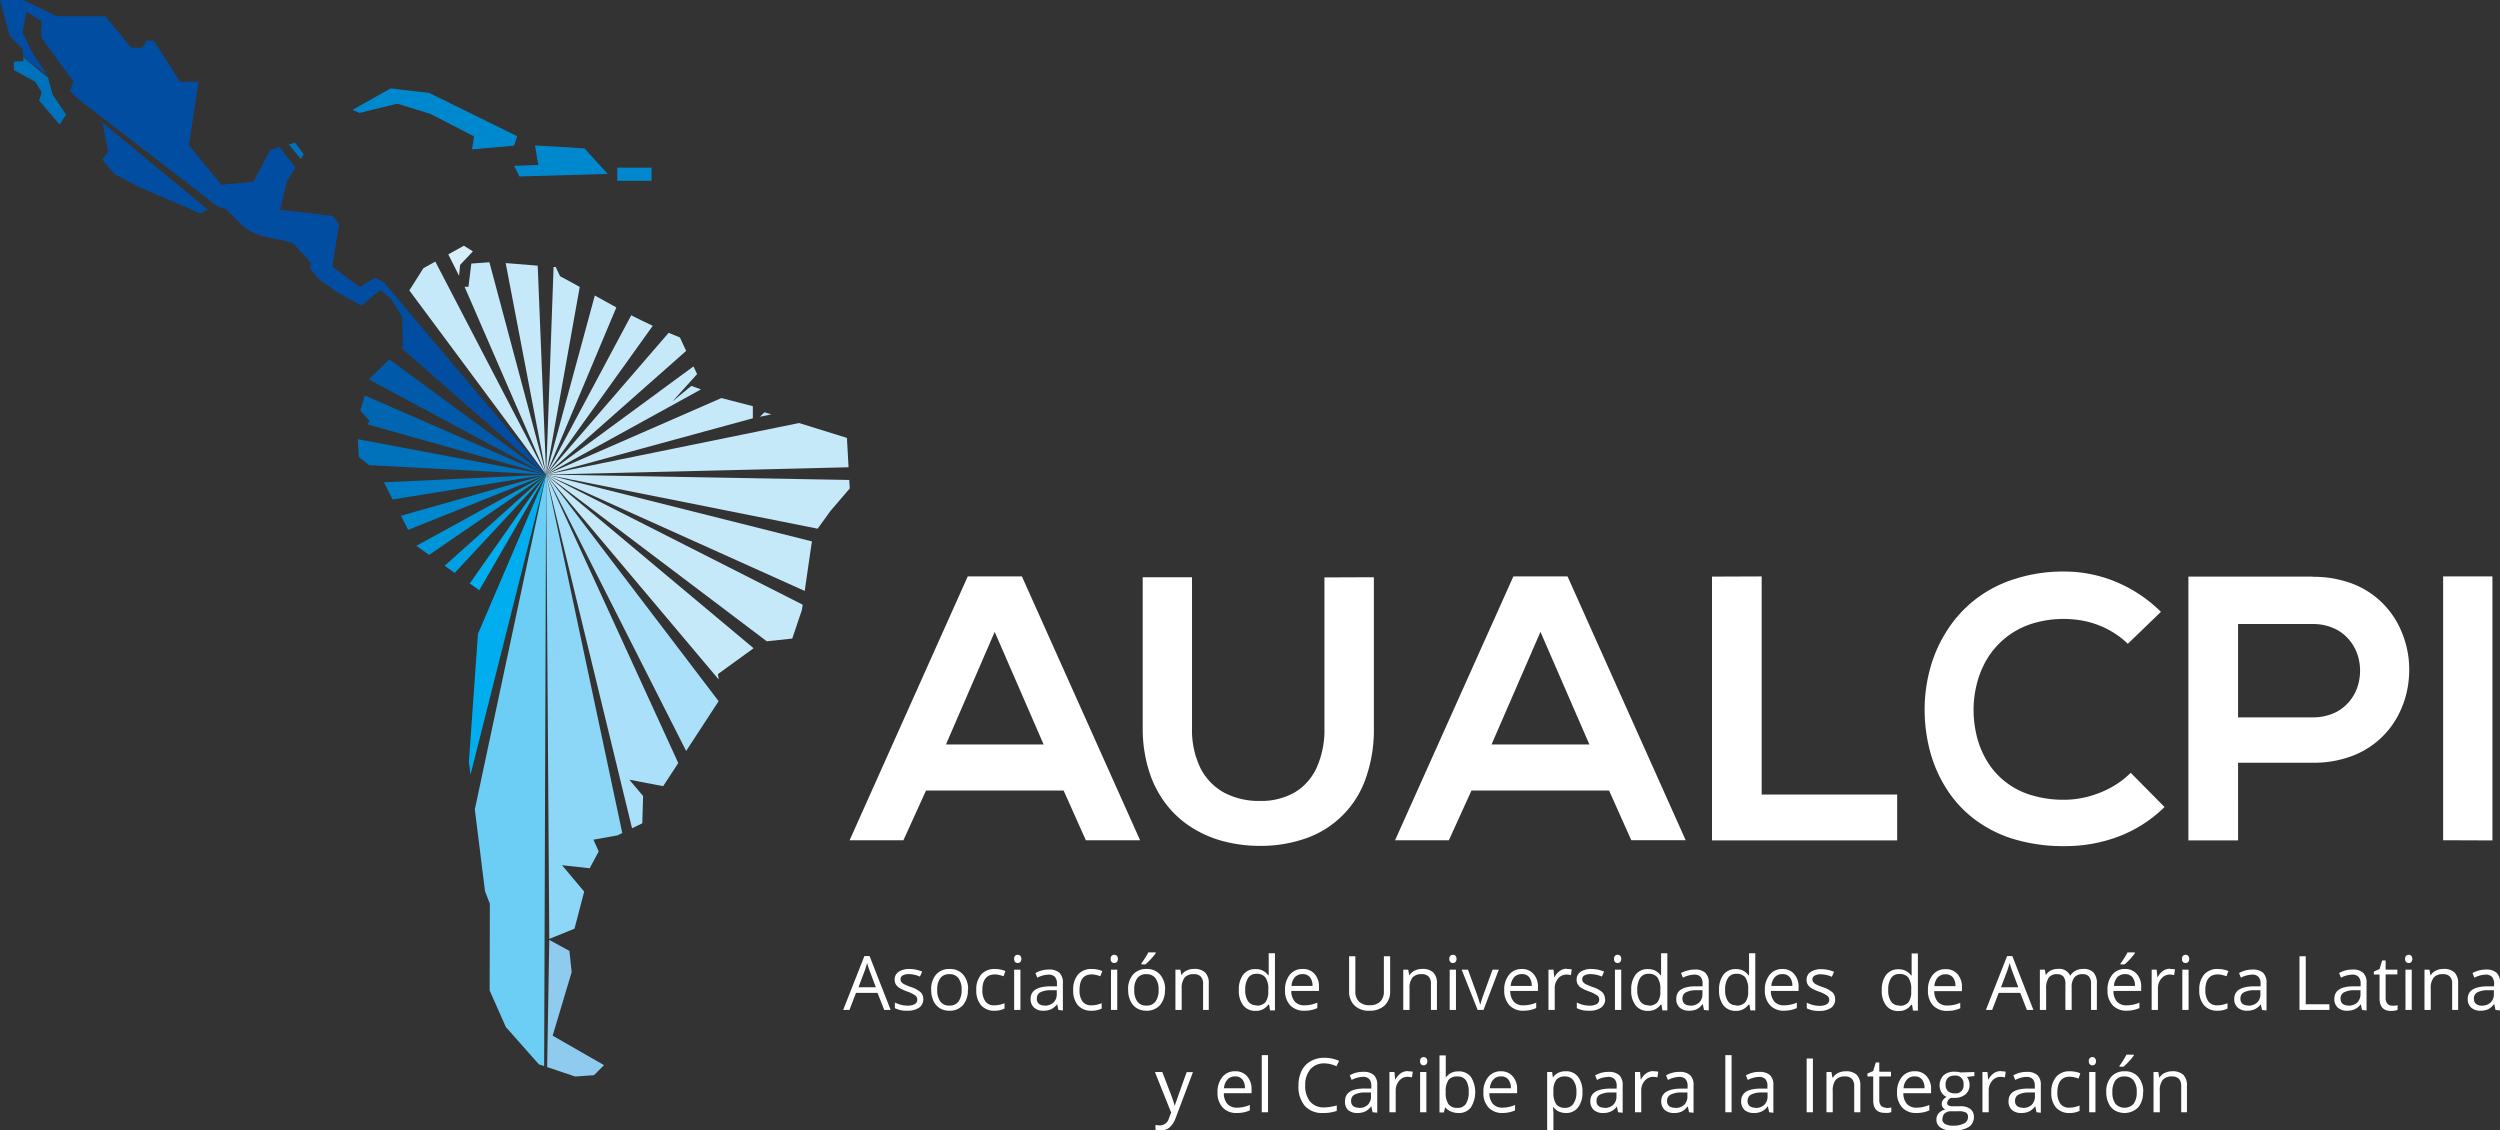 <svg xmlns="http://www.w3.org/2000/svg" viewBox="0 0 399.62 180.67"><rect x="0" y="0" width="399.62" height="180.67" fill="#333333" stroke="none"/><defs><style>.cls-1{fill:#fff;}.cls-1,.cls-10,.cls-11,.cls-12,.cls-13,.cls-14,.cls-15,.cls-16,.cls-17,.cls-2,.cls-3,.cls-4,.cls-5,.cls-6,.cls-7,.cls-8,.cls-9{fill-rule:evenodd;}.cls-2{fill:#014da1;}.cls-3{fill:#00adee;}.cls-4{fill:#6ccef5;}.cls-5{fill:#8cd7f7;}.cls-6{fill:#aae0f9;}.cls-7{fill:#c6e9fa;}.cls-8{fill:#b8e4fa;}.cls-9{fill:#d6effb;}.cls-10{fill:#005aa9;}.cls-11{fill:#0066b2;}.cls-12{fill:#0071bb;}.cls-13{fill:#007dc4;}.cls-14,.cls-18{fill:#0088cf;}.cls-15{fill:#0094d9;}.cls-16{fill:#00a0e3;}.cls-17{fill:#8fcbef;}</style></defs><title>log-aualcpi-color</title><g id="Capa_2" data-name="Capa 2"><g id="Layer_1" data-name="Layer 1"><path class="cls-1" d="M173.58,134.31h8.66L163.35,92.14h-8.66l-18.88,42.17h8.6l3.61-7.94h22l3.55,7.94ZM166.84,119H151.21L159,101l7.82,18Zm44.87-26.7v24.11a14.68,14.68,0,0,1-1.21,6.22,8.84,8.84,0,0,1-3.49,4,10.74,10.74,0,0,1-5.58,1.4,11.9,11.9,0,0,1-5.74-1.32,9.23,9.23,0,0,1-3.79-3.91,13.91,13.91,0,0,1-1.36-6.38V92.27h-7.88v24.11a22.47,22.47,0,0,0,1,6.83,16.76,16.76,0,0,0,2.7,5.28,15.8,15.8,0,0,0,4.08,3.75,18.05,18.05,0,0,0,5.12,2.23,22.77,22.77,0,0,0,5.83.74,21.74,21.74,0,0,0,7.32-1.19,15.53,15.53,0,0,0,9.55-9.45,23.19,23.19,0,0,0,1.35-8.19V92.27Zm49.08,42h8.66L250.57,92.14h-8.66L223,134.31h8.6l3.61-7.94h22l3.55,7.94ZM254.06,119H238.42l7.82-18,7.82,18Zm19.6-26.83v42.17h29.6V127H281.6V92.14Zm66.89,31.4a14,14,0,0,1-3.16,2.34,16.46,16.46,0,0,1-3.67,1.44,14.94,14.94,0,0,1-3.76.49,17.58,17.58,0,0,1-5.49-.81,12.41,12.41,0,0,1-4.09-2.2,12.28,12.28,0,0,1-2.78-3.21,14.39,14.39,0,0,1-1.6-3.87,17.76,17.76,0,0,1-.53-4.16,16.7,16.7,0,0,1,.51-4.22,14.64,14.64,0,0,1,1.63-4,13,13,0,0,1,2.84-3.31,13.11,13.11,0,0,1,4.1-2.28,16.61,16.61,0,0,1,5.41-.84,16,16,0,0,1,3.65.42,14.6,14.6,0,0,1,3.47,1.32,13.87,13.87,0,0,1,3.05,2.23l5.29-5.11A22.47,22.47,0,0,0,338.21,93,21.44,21.44,0,0,0,330,91.36a25.21,25.21,0,0,0-8.17,1.26A20,20,0,0,0,315.52,96a19.71,19.71,0,0,0-4.42,5,21.66,21.66,0,0,0-2.61,6,24.86,24.86,0,0,0-.84,6.54,25.9,25.9,0,0,0,.84,6.46,21.51,21.51,0,0,0,2.54,5.91,18.65,18.65,0,0,0,4.34,4.85,20,20,0,0,0,6.27,3.29,27.41,27.41,0,0,0,8.32,1.2,24.11,24.11,0,0,0,8.65-1.52A21.27,21.27,0,0,0,346,129l-5.41-5.47Zm17.2-23.82h11.91a8.1,8.1,0,0,1,3.72.83,6.85,6.85,0,0,1,2.47,2.13,7.3,7.3,0,0,1,1.25,2.92,8.25,8.25,0,0,1,0,3.17,7.24,7.24,0,0,1-1.24,2.91,6.91,6.91,0,0,1-2.48,2.14,8.21,8.21,0,0,1-3.73.82H357.75V99.72Zm11.91-7.58c-3.31,0-6.62,0-9.93,0s-6.61,0-9.92,0v42.17h7.94V121.92h11.91a17.27,17.27,0,0,0,6.11-1,13.78,13.78,0,0,0,7.63-6.69,15.23,15.23,0,0,0,1.52-4.7,16,16,0,0,0,0-4.94,15.63,15.63,0,0,0-1.54-4.7,13.78,13.78,0,0,0-7.63-6.69,17.61,17.61,0,0,0-6.09-1Zm28.75,42.17V92.14h-7.88v42.17Z"/><path class="cls-1" d="M141.34,161.44l-1.07-2.73h-3.44l-1.05,2.73h-1l3.39-8.61H139l3.37,8.61ZM140,157.81l-1-2.66c-.13-.33-.26-.75-.4-1.23a10.24,10.24,0,0,1-.37,1.23l-1,2.66Zm7.59,1.87a1.64,1.64,0,0,1-.67,1.39,3.18,3.18,0,0,1-1.88.49,4,4,0,0,1-2-.41v-.9a5.32,5.32,0,0,0,1,.37,4.19,4.19,0,0,0,1,.13,2.39,2.39,0,0,0,1.18-.24.84.84,0,0,0,.08-1.39,5.81,5.81,0,0,0-1.27-.63,6.31,6.31,0,0,1-1.27-.58,1.82,1.82,0,0,1-.57-.57,1.49,1.49,0,0,1-.18-.75,1.45,1.45,0,0,1,.64-1.25,3,3,0,0,1,1.75-.45,5.16,5.16,0,0,1,2,.42l-.35.8a4.56,4.56,0,0,0-1.75-.4,2,2,0,0,0-1,.21.67.67,0,0,0-.35.6.72.72,0,0,0,.13.44,1.28,1.28,0,0,0,.42.35,8.61,8.61,0,0,0,1.13.47,4.27,4.27,0,0,1,1.54.84,1.48,1.48,0,0,1,.41,1.06Zm7.12-1.46a3.52,3.52,0,0,1-.79,2.45,2.76,2.76,0,0,1-2.18.89,2.87,2.87,0,0,1-1.53-.41,2.73,2.73,0,0,1-1-1.16,4.11,4.11,0,0,1-.36-1.77,3.51,3.51,0,0,1,.79-2.45,2.75,2.75,0,0,1,2.18-.88,2.71,2.71,0,0,1,2.14.9,3.54,3.54,0,0,1,.79,2.43Zm-4.89,0a3,3,0,0,0,.49,1.87,1.69,1.69,0,0,0,1.45.65,1.71,1.71,0,0,0,1.45-.64,3.05,3.05,0,0,0,.5-1.88,3,3,0,0,0-.5-1.86,1.73,1.73,0,0,0-1.46-.64,1.7,1.7,0,0,0-1.44.63,3,3,0,0,0-.49,1.87Zm9.17,3.34a2.75,2.75,0,0,1-2.16-.86,3.56,3.56,0,0,1-.77-2.43,3.65,3.65,0,0,1,.78-2.5,2.83,2.83,0,0,1,2.21-.88,4.2,4.2,0,0,1,.93.1,3.27,3.27,0,0,1,.73.24l-.3.82a6,6,0,0,0-.71-.21,2.83,2.83,0,0,0-.67-.08c-1.3,0-2,.83-2,2.49a3,3,0,0,0,.48,1.82,1.67,1.67,0,0,0,1.42.63,4.3,4.3,0,0,0,1.64-.34v.86a3.53,3.53,0,0,1-1.62.34Zm4.12-.12h-1V155h1v6.43Zm-1-8.17a.63.63,0,0,1,.16-.49.56.56,0,0,1,.41-.16.57.57,0,0,1,.41.16.79.79,0,0,1,0,1,.62.62,0,0,1-.41.16.6.6,0,0,1-.41-.16.66.66,0,0,1-.16-.49Zm7.07,8.17-.2-.92h0a2.7,2.7,0,0,1-1,.82,3,3,0,0,1-1.19.22,2.14,2.14,0,0,1-1.5-.5,1.8,1.8,0,0,1-.55-1.4q0-1.95,3.12-2l1.09,0v-.4a1.6,1.6,0,0,0-.33-1.11,1.34,1.34,0,0,0-1-.36,4.18,4.18,0,0,0-1.81.49l-.3-.74a4.18,4.18,0,0,1,1-.41,4.33,4.33,0,0,1,1.13-.15,2.43,2.43,0,0,1,1.7.51,2.14,2.14,0,0,1,.56,1.64v4.39Zm-2.2-.69a2,2,0,0,0,1.42-.5,1.81,1.81,0,0,0,.52-1.39v-.58l-1,0a3.6,3.6,0,0,0-1.67.36,1.06,1.06,0,0,0-.51,1,1,1,0,0,0,.31.81,1.38,1.38,0,0,0,.9.27Zm7.49.81a2.75,2.75,0,0,1-2.16-.86,3.56,3.56,0,0,1-.76-2.43,3.7,3.7,0,0,1,.77-2.5,2.83,2.83,0,0,1,2.22-.88,4.12,4.12,0,0,1,.92.1,3.27,3.27,0,0,1,.73.24l-.3.82a5.81,5.81,0,0,0-.7-.21,3,3,0,0,0-.68-.08q-1.95,0-1.95,2.49a3,3,0,0,0,.47,1.82,1.67,1.67,0,0,0,1.42.63,4.39,4.39,0,0,0,1.65-.34v.86a3.55,3.55,0,0,1-1.63.34Zm4.12-.12h-1V155h1v6.43Zm-1.05-8.17a.63.63,0,0,1,.16-.49.61.61,0,0,1,.82,0,.79.79,0,0,1,0,1,.61.61,0,0,1-.82,0,.66.66,0,0,1-.16-.49Zm8.67,4.95a3.57,3.57,0,0,1-.79,2.45,2.8,2.8,0,0,1-2.19.89,2.87,2.87,0,0,1-1.53-.41,2.65,2.65,0,0,1-1-1.16,4,4,0,0,1-.37-1.77,3.51,3.51,0,0,1,.79-2.45,2.75,2.75,0,0,1,2.18-.88,2.71,2.71,0,0,1,2.14.9,3.54,3.54,0,0,1,.8,2.43Zm-4.9,0a3,3,0,0,0,.49,1.87,1.69,1.69,0,0,0,1.45.65,1.71,1.71,0,0,0,1.45-.64,3.05,3.05,0,0,0,.5-1.88,3,3,0,0,0-.5-1.86,1.73,1.73,0,0,0-1.46-.64,1.7,1.7,0,0,0-1.44.63,3,3,0,0,0-.49,1.87Zm1.13-4.21a10.12,10.12,0,0,0,.6-.88,8.28,8.28,0,0,0,.51-.89h1.19v.12a8.75,8.75,0,0,1-.77.94,8.5,8.5,0,0,1-.88.86h-.65V154Zm9.87,7.43v-4.16a1.64,1.64,0,0,0-.36-1.17,1.44,1.44,0,0,0-1.12-.39,1.84,1.84,0,0,0-1.47.54,2.75,2.75,0,0,0-.47,1.81v3.37h-1V155h.79l.16.88h0a2,2,0,0,1,.84-.74,2.78,2.78,0,0,1,1.2-.26,2.45,2.45,0,0,1,1.75.56,2.38,2.38,0,0,1,.59,1.79v4.2Zm10.47-.86h-.05a2.31,2.31,0,0,1-2,1,2.38,2.38,0,0,1-2-.87,3.76,3.76,0,0,1-.7-2.45,3.86,3.86,0,0,1,.7-2.47,2.39,2.39,0,0,1,2-.88,2.36,2.36,0,0,1,2,1h.07l0-.46,0-.45v-2.62h1v9.13h-.79l-.13-.86Zm-1.95.16a1.78,1.78,0,0,0,1.45-.54,2.76,2.76,0,0,0,.45-1.75v-.21a3.18,3.18,0,0,0-.46-2,1.72,1.72,0,0,0-1.45-.58,1.49,1.49,0,0,0-1.31.66,3.35,3.35,0,0,0-.46,1.88,3.11,3.11,0,0,0,.46,1.86,1.52,1.52,0,0,0,1.32.63Zm7.65.82a3,3,0,0,1-2.25-.87,3.37,3.37,0,0,1-.82-2.41,3.72,3.72,0,0,1,.76-2.47,2.53,2.53,0,0,1,2.06-.92,2.4,2.4,0,0,1,1.91.8,3,3,0,0,1,.7,2.09v.62h-4.43a2.54,2.54,0,0,0,.58,1.72,2,2,0,0,0,1.52.58,5.21,5.21,0,0,0,2.06-.43v.87a4.76,4.76,0,0,1-2.09.42Zm-.27-5.85a1.61,1.61,0,0,0-1.23.5,2.28,2.28,0,0,0-.54,1.39h3.36a2.13,2.13,0,0,0-.41-1.4,1.46,1.46,0,0,0-1.18-.49Zm14-2.85v5.55a3,3,0,0,1-.88,2.31,3.43,3.43,0,0,1-2.44.84,3.24,3.24,0,0,1-2.39-.85,3.11,3.11,0,0,1-.85-2.32v-5.53h1v5.6a2.19,2.19,0,0,0,.58,1.64,2.35,2.35,0,0,0,1.73.58,2.26,2.26,0,0,0,1.67-.58,2.21,2.21,0,0,0,.58-1.65v-5.59Zm6.52,8.58v-4.16a1.64,1.64,0,0,0-.36-1.17,1.44,1.44,0,0,0-1.12-.39,1.84,1.84,0,0,0-1.47.54,2.75,2.75,0,0,0-.47,1.81v3.37h-1V155h.79l.16.88h.05a2,2,0,0,1,.84-.74,2.78,2.78,0,0,1,1.2-.26,2.45,2.45,0,0,1,1.75.56,2.38,2.38,0,0,1,.59,1.79v4.2Zm4,0h-1V155h1v6.43Zm-1.06-8.17a.63.63,0,0,1,.17-.49.54.54,0,0,1,.41-.16.55.55,0,0,1,.4.16.79.79,0,0,1,0,1,.59.59,0,0,1-.4.16.58.58,0,0,1-.41-.16.66.66,0,0,1-.17-.49Zm4.53,8.17L233.65,155h1l1.39,3.81c.31.89.49,1.47.55,1.74h.05a11.06,11.06,0,0,1,.4-1.29c.23-.65.74-2.07,1.54-4.26h1l-2.44,6.43Zm7.32.12a2.92,2.92,0,0,1-2.24-.87,3.37,3.37,0,0,1-.83-2.41,3.73,3.73,0,0,1,.77-2.47,2.51,2.51,0,0,1,2-.92,2.39,2.39,0,0,1,1.91.8,3,3,0,0,1,.71,2.09v.62h-4.43a2.59,2.59,0,0,0,.57,1.72,2,2,0,0,0,1.53.58,5.17,5.17,0,0,0,2.05-.43v.87a5.31,5.31,0,0,1-1,.32,5.69,5.69,0,0,1-1.11.1Zm-.26-5.85a1.58,1.58,0,0,0-1.23.5,2.35,2.35,0,0,0-.55,1.39h3.36a2.07,2.07,0,0,0-.41-1.4,1.42,1.42,0,0,0-1.17-.49Zm7.22-.82a3.51,3.51,0,0,1,.76.07l-.13.91a3.28,3.28,0,0,0-.71-.09,1.72,1.72,0,0,0-1.33.63,2.31,2.31,0,0,0-.55,1.58v3.45h-1V155h.81l.11,1.19h.05a2.72,2.72,0,0,1,.86-1,1.89,1.89,0,0,1,1.11-.34Zm6.11,4.79a1.62,1.62,0,0,1-.67,1.39,3.15,3.15,0,0,1-1.87.49,4.11,4.11,0,0,1-2-.41v-.9a5.16,5.16,0,0,0,1,.37,4.08,4.08,0,0,0,1,.13,2.32,2.32,0,0,0,1.17-.24.8.8,0,0,0,.41-.74.81.81,0,0,0-.32-.65,5.81,5.81,0,0,0-1.27-.63,6.75,6.75,0,0,1-1.28-.58,1.78,1.78,0,0,1-.56-.57,1.49,1.49,0,0,1-.18-.75,1.45,1.45,0,0,1,.64-1.25,3,3,0,0,1,1.75-.45,5.16,5.16,0,0,1,2,.42l-.35.8a4.56,4.56,0,0,0-1.75-.4,2.12,2.12,0,0,0-1.05.21.69.69,0,0,0-.35.6.79.79,0,0,0,.13.44,1.33,1.33,0,0,0,.43.35,8,8,0,0,0,1.13.47,4.27,4.27,0,0,1,1.54.84,1.47,1.47,0,0,1,.4,1.06Zm2.56,1.76h-1V155h1v6.43ZM258,153.27a.63.63,0,0,1,.17-.49.54.54,0,0,1,.41-.16.55.55,0,0,1,.4.16.79.79,0,0,1,0,1,.59.59,0,0,1-.4.16.58.58,0,0,1-.41-.16.66.66,0,0,1-.17-.49Zm7.5,7.31h-.05a2.31,2.31,0,0,1-2,1,2.37,2.37,0,0,1-2-.87,3.76,3.76,0,0,1-.7-2.45,3.86,3.86,0,0,1,.7-2.47,2.39,2.39,0,0,1,2-.88,2.36,2.36,0,0,1,2,1h.07l0-.46,0-.45v-2.62h1v9.13h-.79l-.13-.86Zm-2,.16a1.78,1.78,0,0,0,1.45-.54,2.76,2.76,0,0,0,.45-1.75v-.21a3.25,3.25,0,0,0-.46-2,1.72,1.72,0,0,0-1.45-.58,1.49,1.49,0,0,0-1.31.66,3.35,3.35,0,0,0-.46,1.88,3.11,3.11,0,0,0,.46,1.86,1.52,1.52,0,0,0,1.32.63Zm8.88.7-.19-.92h-.05a2.76,2.76,0,0,1-.95.82,3,3,0,0,1-1.2.22,2.16,2.16,0,0,1-1.5-.5,1.79,1.79,0,0,1-.54-1.4c0-1.3,1-2,3.11-2l1.09,0v-.4a1.6,1.6,0,0,0-.32-1.11,1.34,1.34,0,0,0-1-.36,4.22,4.22,0,0,0-1.82.49l-.3-.74a4.65,4.65,0,0,1,2.18-.56,2.45,2.45,0,0,1,1.7.51,2.14,2.14,0,0,1,.55,1.64v4.39Zm-2.2-.69a2,2,0,0,0,1.43-.5,1.81,1.81,0,0,0,.52-1.39v-.58l-1,0a3.68,3.68,0,0,0-1.68.36,1.08,1.08,0,0,0-.51,1,1,1,0,0,0,.32.81,1.33,1.33,0,0,0,.89.27Zm9.31-.17h0a2.31,2.31,0,0,1-2,1,2.4,2.4,0,0,1-2-.87,3.82,3.82,0,0,1-.7-2.45,3.86,3.86,0,0,1,.71-2.47,2.39,2.39,0,0,1,2-.88,2.33,2.33,0,0,1,2,1h.08l0-.46,0-.45v-2.62h1v9.13h-.79l-.13-.86Zm-1.95.16a1.79,1.79,0,0,0,1.45-.54,2.76,2.76,0,0,0,.45-1.75v-.21a3.25,3.25,0,0,0-.46-2,1.72,1.72,0,0,0-1.45-.58,1.49,1.49,0,0,0-1.31.66,3.27,3.27,0,0,0-.46,1.88,3.11,3.11,0,0,0,.46,1.86,1.52,1.52,0,0,0,1.32.63Zm7.65.82a2.94,2.94,0,0,1-2.25-.87,3.37,3.37,0,0,1-.83-2.41,3.73,3.73,0,0,1,.77-2.47,2.51,2.51,0,0,1,2-.92,2.37,2.37,0,0,1,1.91.8,3,3,0,0,1,.71,2.09v.62h-4.43a2.59,2.59,0,0,0,.57,1.72,2,2,0,0,0,1.53.58,5.13,5.13,0,0,0,2.05-.43v.87a5.48,5.48,0,0,1-1,.32,5.85,5.85,0,0,1-1.11.1Zm-.27-5.85a1.6,1.6,0,0,0-1.23.5,2.28,2.28,0,0,0-.54,1.39h3.35a2.07,2.07,0,0,0-.41-1.4,1.42,1.42,0,0,0-1.17-.49Zm8.43,4a1.63,1.63,0,0,1-.66,1.39,3.21,3.21,0,0,1-1.88.49,4.11,4.11,0,0,1-2-.41v-.9a5.16,5.16,0,0,0,1,.37,4.08,4.08,0,0,0,1,.13,2.32,2.32,0,0,0,1.17-.24.81.81,0,0,0,.42-.74.82.82,0,0,0-.33-.65,5.81,5.81,0,0,0-1.27-.63,6.75,6.75,0,0,1-1.28-.58,1.78,1.78,0,0,1-.56-.57,1.49,1.49,0,0,1-.18-.75,1.45,1.45,0,0,1,.64-1.25,3,3,0,0,1,1.75-.45,5.16,5.16,0,0,1,2,.42l-.35.8a4.56,4.56,0,0,0-1.75-.4,2,2,0,0,0-1,.21.68.68,0,0,0-.36.6.72.72,0,0,0,.14.44,1.28,1.28,0,0,0,.42.35,8.61,8.61,0,0,0,1.13.47,4.27,4.27,0,0,1,1.54.84,1.47,1.47,0,0,1,.4,1.06Zm12.2.9h-.05a2.29,2.29,0,0,1-2,1,2.38,2.38,0,0,1-2-.87,3.76,3.76,0,0,1-.7-2.45,3.86,3.86,0,0,1,.7-2.47,2.4,2.4,0,0,1,2-.88,2.36,2.36,0,0,1,2,1h.07l0-.46,0-.45v-2.62h1v9.13h-.79l-.13-.86Zm-1.95.16a1.78,1.78,0,0,0,1.45-.54,2.76,2.76,0,0,0,.45-1.75v-.21a3.25,3.25,0,0,0-.45-2,1.74,1.74,0,0,0-1.46-.58,1.5,1.5,0,0,0-1.31.66,3.35,3.35,0,0,0-.45,1.88,3.19,3.19,0,0,0,.45,1.86,1.52,1.52,0,0,0,1.32.63Zm7.65.82a3,3,0,0,1-2.25-.87,3.37,3.37,0,0,1-.82-2.41,3.72,3.72,0,0,1,.76-2.47,2.53,2.53,0,0,1,2.06-.92,2.4,2.4,0,0,1,1.91.8,3,3,0,0,1,.7,2.09v.62h-4.42a2.59,2.59,0,0,0,.57,1.72,2,2,0,0,0,1.53.58,5.17,5.17,0,0,0,2.05-.43v.87a5.57,5.57,0,0,1-1,.32,5.69,5.69,0,0,1-1.11.1Zm-.26-5.85a1.62,1.62,0,0,0-1.24.5,2.28,2.28,0,0,0-.54,1.39h3.36a2.13,2.13,0,0,0-.41-1.4,1.45,1.45,0,0,0-1.17-.49ZM324,161.44l-1.07-2.73h-3.44l-1.05,2.73h-1l3.39-8.61h.84l3.37,8.61Zm-1.38-3.63-1-2.66c-.12-.33-.26-.75-.39-1.23a12.47,12.47,0,0,1-.37,1.23l-1,2.66Zm11.63,3.63v-4.19a1.73,1.73,0,0,0-.33-1.15,1.29,1.29,0,0,0-1-.38,1.64,1.64,0,0,0-1.34.52,2.48,2.48,0,0,0-.43,1.61v3.59h-1v-4.19a1.79,1.79,0,0,0-.32-1.15,1.3,1.3,0,0,0-1-.38,1.57,1.57,0,0,0-1.34.55,3,3,0,0,0-.42,1.8v3.37h-1V155h.79l.16.88h0a1.92,1.92,0,0,1,.78-.74,2.4,2.4,0,0,1,1.12-.26,1.91,1.91,0,0,1,2,1.09h0a2.23,2.23,0,0,1,.84-.8,2.64,2.64,0,0,1,1.24-.29,2.17,2.17,0,0,1,1.63.56,2.5,2.5,0,0,1,.55,1.79v4.2Zm5.7.12a3,3,0,0,1-2.25-.87,3.37,3.37,0,0,1-.82-2.41,3.72,3.72,0,0,1,.76-2.47,2.51,2.51,0,0,1,2-.92,2.41,2.41,0,0,1,1.92.8,3,3,0,0,1,.7,2.09v.62h-4.43a2.59,2.59,0,0,0,.57,1.72,2,2,0,0,0,1.53.58,5.13,5.13,0,0,0,2.05-.43v.87a5.48,5.48,0,0,1-1,.32,5.85,5.85,0,0,1-1.11.1Zm-.27-5.85a1.61,1.61,0,0,0-1.23.5,2.28,2.28,0,0,0-.54,1.39h3.36a2.13,2.13,0,0,0-.41-1.4,1.46,1.46,0,0,0-1.18-.49Zm-.72-1.7a10,10,0,0,0,.61-.88c.21-.34.39-.64.51-.89h1.18v.12a10,10,0,0,1-1.65,1.8h-.65V154Zm7.94.88a3.67,3.67,0,0,1,.77.07l-.14.91a3.2,3.2,0,0,0-.7-.09,1.71,1.71,0,0,0-1.33.63,2.31,2.31,0,0,0-.56,1.58v3.45h-1V155h.8l.11,1.19h.05a2.93,2.93,0,0,1,.86-1,1.94,1.94,0,0,1,1.11-.34Zm2.94,6.55h-1V155h1v6.43Zm-1.05-8.17a.63.63,0,0,1,.16-.49.61.61,0,0,1,.82,0,.79.79,0,0,1,0,1,.61.61,0,0,1-.82,0,.66.66,0,0,1-.16-.49Zm5.69,8.29a2.75,2.75,0,0,1-2.16-.86,3.56,3.56,0,0,1-.77-2.43,3.65,3.65,0,0,1,.78-2.5,2.81,2.81,0,0,1,2.21-.88,4.2,4.2,0,0,1,.93.1,3.27,3.27,0,0,1,.73.24l-.3.82a6,6,0,0,0-.71-.21,2.89,2.89,0,0,0-.67-.08c-1.31,0-2,.83-2,2.49a3,3,0,0,0,.48,1.82,1.66,1.66,0,0,0,1.41.63,4.31,4.31,0,0,0,1.65-.34v.86a3.53,3.53,0,0,1-1.62.34Zm7.1-.12-.2-.92h0a2.6,2.6,0,0,1-1,.82,3,3,0,0,1-1.19.22,2.14,2.14,0,0,1-1.5-.5,1.8,1.8,0,0,1-.55-1.4q0-1.95,3.12-2l1.09,0v-.4a1.6,1.6,0,0,0-.33-1.11,1.34,1.34,0,0,0-1-.36,4.25,4.25,0,0,0-1.82.49l-.29-.74a4.18,4.18,0,0,1,1-.41,4.33,4.33,0,0,1,1.13-.15,2.43,2.43,0,0,1,1.7.51,2.14,2.14,0,0,1,.56,1.64v4.39Zm-2.2-.69a2,2,0,0,0,1.42-.5,1.81,1.81,0,0,0,.52-1.39v-.58l-1,0a3.6,3.6,0,0,0-1.67.36,1.07,1.07,0,0,0-.52,1,1,1,0,0,0,.32.81,1.38,1.38,0,0,0,.9.27Zm8.19.69v-8.58h1v7.67h3.78v.91Zm10,0-.2-.92h0a2.7,2.7,0,0,1-1,.82,3,3,0,0,1-1.19.22,2.14,2.14,0,0,1-1.5-.5,1.79,1.79,0,0,1-.54-1.4c0-1.3,1-2,3.11-2l1.09,0v-.4a1.6,1.6,0,0,0-.33-1.11,1.32,1.32,0,0,0-1-.36,4.18,4.18,0,0,0-1.81.49l-.3-.74a4.18,4.18,0,0,1,1-.41,4.39,4.39,0,0,1,1.13-.15,2.48,2.48,0,0,1,1.71.51,2.14,2.14,0,0,1,.55,1.64v4.39Zm-2.2-.69a2,2,0,0,0,1.43-.5,1.85,1.85,0,0,0,.52-1.39v-.58l-1,0a3.6,3.6,0,0,0-1.67.36,1.08,1.08,0,0,0-.51,1,1,1,0,0,0,.32.81,1.33,1.33,0,0,0,.89.27Zm7,0a2.74,2.74,0,0,0,.5,0,2,2,0,0,0,.38-.08v.75a2,2,0,0,1-.47.13,3.86,3.86,0,0,1-.55.05c-1.24,0-1.86-.66-1.86-2v-3.82h-.92v-.47l.92-.41.41-1.37h.56V155h1.87v.76h-1.87v3.78a1.27,1.27,0,0,0,.28.89.93.93,0,0,0,.75.31Zm3.14.69h-1V155h1v6.43Zm-1.06-8.17a.63.63,0,0,1,.17-.49.54.54,0,0,1,.41-.16.54.54,0,0,1,.4.16.79.79,0,0,1,0,1,.58.58,0,0,1-.4.16.58.58,0,0,1-.41-.16.66.66,0,0,1-.17-.49Zm7.52,8.17v-4.16a1.64,1.64,0,0,0-.35-1.17,1.47,1.47,0,0,0-1.13-.39,1.84,1.84,0,0,0-1.47.54,2.75,2.75,0,0,0-.47,1.81v3.37h-1V155h.79l.16.88h.05a2,2,0,0,1,.84-.74,2.78,2.78,0,0,1,1.2-.26,2.45,2.45,0,0,1,1.75.56,2.38,2.38,0,0,1,.59,1.79v4.2Zm6.93,0-.2-.92h-.05a2.68,2.68,0,0,1-.95.82,3,3,0,0,1-1.2.22,2.13,2.13,0,0,1-1.49-.5,1.8,1.8,0,0,1-.55-1.4q0-1.95,3.12-2l1.09,0v-.4a1.6,1.6,0,0,0-.33-1.11,1.34,1.34,0,0,0-1-.36,4.25,4.25,0,0,0-1.82.49l-.29-.74a4.26,4.26,0,0,1,1-.41,4.46,4.46,0,0,1,1.14-.15,2.43,2.43,0,0,1,1.7.51,2.14,2.14,0,0,1,.56,1.64v4.39Zm-2.2-.69a2,2,0,0,0,1.42-.5,1.81,1.81,0,0,0,.52-1.39v-.58l-1,0a3.6,3.6,0,0,0-1.67.36,1.07,1.07,0,0,0-.52,1,1,1,0,0,0,.32.81A1.36,1.36,0,0,0,396.7,160.75Z"/><path class="cls-1" d="M184.79,171.36h1l1.41,3.67a14.71,14.71,0,0,1,.58,1.81h0c0-.2.16-.54.32-1s.69-2,1.59-4.46h1l-2.76,7.32a3.85,3.85,0,0,1-1,1.54,2.07,2.07,0,0,1-1.35.45,3.71,3.71,0,0,1-.88-.1v-.77a4,4,0,0,0,.72.07,1.48,1.48,0,0,0,1.43-1.13l.36-.91-2.59-6.47Zm12.9,6.55a2.92,2.92,0,0,1-2.24-.87,3.36,3.36,0,0,1-.83-2.41,3.73,3.73,0,0,1,.77-2.47,2.53,2.53,0,0,1,2.05-.92,2.42,2.42,0,0,1,1.91.8,3,3,0,0,1,.71,2.09v.62h-4.43a2.55,2.55,0,0,0,.57,1.72,2,2,0,0,0,1.53.59,5.18,5.18,0,0,0,2.05-.44v.87a4.65,4.65,0,0,1-1,.32,5,5,0,0,1-1.11.1Zm-.26-5.85a1.56,1.56,0,0,0-1.23.51,2.29,2.29,0,0,0-.55,1.39H199a2.12,2.12,0,0,0-.41-1.41,1.42,1.42,0,0,0-1.17-.49Zm5.26,5.73h-1v-9.13h1v9.13Zm9-7.81a2.83,2.83,0,0,0-2.23.94,3.84,3.84,0,0,0-.82,2.58,3.9,3.9,0,0,0,.79,2.6,2.82,2.82,0,0,0,2.25.92,7.91,7.91,0,0,0,2-.32v.87a6.16,6.16,0,0,1-2.2.34,3.68,3.68,0,0,1-2.92-1.15,4.74,4.74,0,0,1-1-3.27,5.15,5.15,0,0,1,.5-2.32,3.53,3.53,0,0,1,1.43-1.53,4.23,4.23,0,0,1,2.2-.55,5.29,5.29,0,0,1,2.36.5l-.42.85a4.63,4.63,0,0,0-1.95-.46Zm7.71,7.81-.19-.92h-.05a2.6,2.6,0,0,1-1,.82,2.78,2.78,0,0,1-1.19.22,2.18,2.18,0,0,1-1.5-.49A1.82,1.82,0,0,1,215,176c0-1.3,1-2,3.11-2l1.09,0v-.39a1.66,1.66,0,0,0-.32-1.12,1.35,1.35,0,0,0-1-.36,4.22,4.22,0,0,0-1.82.49l-.3-.74a4.8,4.8,0,0,1,1-.41,4.43,4.43,0,0,1,1.13-.14,2.46,2.46,0,0,1,1.71.51,2.11,2.11,0,0,1,.55,1.63v4.39Zm-2.2-.69a2,2,0,0,0,1.43-.49,1.85,1.85,0,0,0,.52-1.4v-.58l-1,0a3.6,3.6,0,0,0-1.67.36,1.1,1.1,0,0,0-.51,1,1,1,0,0,0,.32.8,1.33,1.33,0,0,0,.89.27Zm7.86-5.86a4.49,4.49,0,0,1,.77.07l-.14.91a3.2,3.2,0,0,0-.7-.09,1.71,1.71,0,0,0-1.34.64,2.33,2.33,0,0,0-.55,1.57v3.45h-1v-6.43h.8l.11,1.19h.05a2.82,2.82,0,0,1,.86-1,2,2,0,0,1,1.11-.34Zm2.94,6.55h-1v-6.43h1v6.43ZM227,169.62a.64.64,0,0,1,.16-.49.61.61,0,0,1,.82,0,.79.79,0,0,1,0,1,.61.61,0,0,1-.82,0,.66.66,0,0,1-.16-.49Zm6.11,1.64a2.39,2.39,0,0,1,2,.86,4.63,4.63,0,0,1,0,4.91,2.36,2.36,0,0,1-2,.88,2.88,2.88,0,0,1-1.15-.23A2.31,2.31,0,0,1,231,177H231l-.2.83h-.7v-9.13h1v2.22c0,.5,0,.94,0,1.34h0a2.33,2.33,0,0,1,2-1Zm-.14.81a1.71,1.71,0,0,0-1.44.57,3.29,3.29,0,0,0-.44,1.93,3.24,3.24,0,0,0,.45,1.94,1.72,1.72,0,0,0,1.45.58,1.51,1.51,0,0,0,1.34-.65,3.39,3.39,0,0,0,.44-1.88,3.24,3.24,0,0,0-.44-1.87,1.56,1.56,0,0,0-1.36-.62Zm7.22,5.84a3,3,0,0,1-2.25-.87,3.35,3.35,0,0,1-.82-2.41,3.67,3.67,0,0,1,.77-2.47,2.53,2.53,0,0,1,2-.92,2.43,2.43,0,0,1,1.91.8,3,3,0,0,1,.71,2.09v.62h-4.43a2.55,2.55,0,0,0,.57,1.72,2,2,0,0,0,1.53.59,5.18,5.18,0,0,0,2-.44v.87a4.65,4.65,0,0,1-1,.32,5,5,0,0,1-1.11.1Zm-.26-5.85a1.56,1.56,0,0,0-1.23.51,2.29,2.29,0,0,0-.55,1.39h3.36a2.12,2.12,0,0,0-.41-1.41,1.42,1.42,0,0,0-1.17-.49Zm10.4,5.85a2.88,2.88,0,0,1-1.15-.23,2.23,2.23,0,0,1-.87-.72h-.07a10.27,10.27,0,0,1,.07,1.07v2.64h-1v-9.31h.79l.13.88h0a2.22,2.22,0,0,1,.87-.76,2.66,2.66,0,0,1,1.15-.24,2.38,2.38,0,0,1,2,.88,3.86,3.86,0,0,1,.7,2.45,3.81,3.81,0,0,1-.71,2.46,2.37,2.37,0,0,1-2,.88Zm-.14-5.84a1.71,1.71,0,0,0-1.43.55,2.82,2.82,0,0,0-.45,1.73v.22a3.24,3.24,0,0,0,.45,1.94,1.72,1.72,0,0,0,1.45.58,1.49,1.49,0,0,0,1.3-.67,3.16,3.16,0,0,0,.48-1.86,3,3,0,0,0-.48-1.84,1.53,1.53,0,0,0-1.32-.65Zm8.46,5.72-.2-.92h0a2.58,2.58,0,0,1-1,.82,2.83,2.83,0,0,1-1.2.22,2.17,2.17,0,0,1-1.49-.49,1.82,1.82,0,0,1-.55-1.41q0-1.95,3.12-2l1.09,0v-.39a1.61,1.61,0,0,0-.33-1.12,1.34,1.34,0,0,0-1-.36,4.22,4.22,0,0,0-1.82.49l-.29-.74a4.71,4.71,0,0,1,1-.41,4.45,4.45,0,0,1,1.14-.14,2.43,2.43,0,0,1,1.7.51,2.11,2.11,0,0,1,.56,1.63v4.39Zm-2.2-.69a2,2,0,0,0,1.42-.49,1.85,1.85,0,0,0,.52-1.4v-.58l-1,0a3.6,3.6,0,0,0-1.67.36,1.08,1.08,0,0,0-.52,1,1,1,0,0,0,.32.8,1.36,1.36,0,0,0,.9.27Zm7.85-5.86a4.31,4.31,0,0,1,.77.07l-.13.91a3.28,3.28,0,0,0-.71-.09,1.69,1.69,0,0,0-1.33.64,2.28,2.28,0,0,0-.55,1.57v3.45h-1v-6.43h.81l.11,1.19h.05a2.72,2.72,0,0,1,.86-1,2,2,0,0,1,1.1-.34Zm5.69,6.55-.2-.92h-.05a2.58,2.58,0,0,1-.95.82,2.81,2.81,0,0,1-1.19.22,2.18,2.18,0,0,1-1.5-.49,1.82,1.82,0,0,1-.55-1.41q0-1.95,3.12-2l1.09,0v-.39a1.61,1.61,0,0,0-.33-1.12,1.34,1.34,0,0,0-1-.36,4.25,4.25,0,0,0-1.82.49l-.29-.74a4.6,4.6,0,0,1,1-.41,4.32,4.32,0,0,1,1.13-.14,2.43,2.43,0,0,1,1.7.51,2.11,2.11,0,0,1,.56,1.63v4.39Zm-2.2-.69a2,2,0,0,0,1.42-.49,1.85,1.85,0,0,0,.52-1.4v-.58l-1,0A3.6,3.6,0,0,0,267,175a1.08,1.08,0,0,0-.52,1,1,1,0,0,0,.32.8,1.38,1.38,0,0,0,.9.27Zm9,.69h-1v-9.13h1v9.13Zm6,0-.19-.92h-.05a2.6,2.6,0,0,1-1,.82,2.78,2.78,0,0,1-1.19.22,2.2,2.2,0,0,1-1.5-.49,1.82,1.82,0,0,1-.54-1.41c0-1.3,1-2,3.11-2l1.09,0v-.39a1.61,1.61,0,0,0-.32-1.12,1.34,1.34,0,0,0-1-.36,4.22,4.22,0,0,0-1.82.49l-.3-.74a5,5,0,0,1,1-.41,4.45,4.45,0,0,1,1.14-.14,2.45,2.45,0,0,1,1.7.51,2.11,2.11,0,0,1,.55,1.63v4.39Zm-2.2-.69a2,2,0,0,0,1.43-.49,1.85,1.85,0,0,0,.52-1.4v-.58l-1,0a3.65,3.65,0,0,0-1.68.36,1.1,1.1,0,0,0-.51,1,1,1,0,0,0,.32.8,1.33,1.33,0,0,0,.89.27Zm8.2.69v-8.58h1v8.58Zm7.6,0v-4.16a1.67,1.67,0,0,0-.36-1.17,1.45,1.45,0,0,0-1.12-.39,1.85,1.85,0,0,0-1.48.55,2.76,2.76,0,0,0-.47,1.8v3.37h-1v-6.43h.79l.16.88H293a2,2,0,0,1,.84-.74,2.78,2.78,0,0,1,1.2-.26,2.47,2.47,0,0,1,1.75.56,2.42,2.42,0,0,1,.58,1.8v4.19Zm5.05-.69a4.07,4.07,0,0,0,.5,0l.38-.08v.74a1.7,1.7,0,0,1-.47.13,3.86,3.86,0,0,1-.55,0c-1.25,0-1.87-.66-1.87-2v-3.82h-.92v-.47l.92-.4.41-1.37h.56v1.48h1.87v.76h-1.87v3.78a1.3,1.3,0,0,0,.28.89,1,1,0,0,0,.76.31Zm4.88.81a2.94,2.94,0,0,1-2.25-.87,3.36,3.36,0,0,1-.83-2.41,3.73,3.73,0,0,1,.77-2.47,2.53,2.53,0,0,1,2.05-.92,2.4,2.4,0,0,1,1.91.8,3,3,0,0,1,.71,2.09v.62h-4.43a2.55,2.55,0,0,0,.57,1.72,2,2,0,0,0,1.53.59,5.15,5.15,0,0,0,2.05-.44v.87a4.77,4.77,0,0,1-1,.32,5.13,5.13,0,0,1-1.11.1Zm-.27-5.85a1.56,1.56,0,0,0-1.23.51,2.23,2.23,0,0,0-.54,1.39h3.35a2.12,2.12,0,0,0-.41-1.41,1.42,1.42,0,0,0-1.17-.49Zm9.55-.7V172l-1.19.14a2.15,2.15,0,0,1,.42,1.28,1.88,1.88,0,0,1-.65,1.51,2.63,2.63,0,0,1-1.77.56,3.12,3.12,0,0,1-.54,0,1,1,0,0,0-.62.82.41.41,0,0,0,.22.39,1.52,1.52,0,0,0,.75.13h1.13a2.53,2.53,0,0,1,1.61.44,1.54,1.54,0,0,1,.56,1.28,1.82,1.82,0,0,1-.86,1.62,4.61,4.61,0,0,1-2.5.56,3.33,3.33,0,0,1-1.94-.47,1.5,1.5,0,0,1-.69-1.32,1.47,1.47,0,0,1,.38-1,1.87,1.87,0,0,1,1.05-.58,1.06,1.06,0,0,1-.41-.35.94.94,0,0,1-.17-.55,1.05,1.05,0,0,1,.19-.61,1.91,1.91,0,0,1,.59-.51,1.76,1.76,0,0,1-.81-.7,2.32,2.32,0,0,1,.32-2.75,2.55,2.55,0,0,1,1.8-.58,3.23,3.23,0,0,1,.91.12Zm-5.13,7.51a.89.89,0,0,0,.44.79,2.43,2.43,0,0,0,1.26.27,3.56,3.56,0,0,0,1.82-.37,1.12,1.12,0,0,0,.59-1,.78.78,0,0,0-.32-.72,2.45,2.45,0,0,0-1.22-.21h-1.16a1.56,1.56,0,0,0-1,.32,1.15,1.15,0,0,0-.37.91Zm.53-5.45a1.32,1.32,0,0,0,.38,1,1.52,1.52,0,0,0,1.06.35,1.25,1.25,0,0,0,1.43-1.39,1.28,1.28,0,0,0-1.44-1.45,1.47,1.47,0,0,0-1.06.37,1.49,1.49,0,0,0-.37,1.1Zm8.85-2.18a4.28,4.28,0,0,1,.76.07l-.13.91a3.28,3.28,0,0,0-.71-.09,1.7,1.7,0,0,0-1.33.64,2.28,2.28,0,0,0-.55,1.57v3.45h-1v-6.43h.8l.11,1.19h.05a2.82,2.82,0,0,1,.86-1,2,2,0,0,1,1.11-.34Zm5.68,6.55-.19-.92h-.05a2.6,2.6,0,0,1-1,.82,2.81,2.81,0,0,1-1.19.22,2.18,2.18,0,0,1-1.5-.49,1.82,1.82,0,0,1-.54-1.41c0-1.3,1-2,3.11-2l1.09,0v-.39a1.66,1.66,0,0,0-.32-1.12,1.36,1.36,0,0,0-1-.36,4.18,4.18,0,0,0-1.81.49l-.3-.74a4.8,4.8,0,0,1,1-.41,4.37,4.37,0,0,1,1.13-.14,2.46,2.46,0,0,1,1.71.51,2.11,2.11,0,0,1,.55,1.63v4.39Zm-2.2-.69a2,2,0,0,0,1.43-.49,1.89,1.89,0,0,0,.52-1.4v-.58l-1,0a3.6,3.6,0,0,0-1.67.36,1.1,1.1,0,0,0-.51,1,1,1,0,0,0,.32.8,1.33,1.33,0,0,0,.89.27Zm7.5.81a2.77,2.77,0,0,1-2.17-.86,3.52,3.52,0,0,1-.76-2.43,3.65,3.65,0,0,1,.78-2.5,2.8,2.8,0,0,1,2.21-.88,4.9,4.9,0,0,1,.93.1,3.16,3.16,0,0,1,.72.24l-.3.83a4.42,4.42,0,0,0-.7-.22,3.56,3.56,0,0,0-.67-.08c-1.31,0-2,.83-2,2.5a3,3,0,0,0,.47,1.81,1.66,1.66,0,0,0,1.42.64,4.33,4.33,0,0,0,1.65-.35v.86a3.41,3.41,0,0,1-1.62.34Zm4.12-.12h-1v-6.43h1v6.43Zm-1.06-8.17a.65.65,0,0,1,.17-.49.58.58,0,0,1,.41-.16.59.59,0,0,1,.4.16.79.79,0,0,1,0,1,.55.55,0,0,1-.4.16.54.54,0,0,1-.41-.16.66.66,0,0,1-.17-.49Zm8.67,4.95a3.6,3.6,0,0,1-.79,2.46,3.12,3.12,0,0,1-3.72.47,2.59,2.59,0,0,1-1-1.16,3.91,3.91,0,0,1-.37-1.77,3.57,3.57,0,0,1,.79-2.45,2.79,2.79,0,0,1,2.18-.88,2.71,2.71,0,0,1,2.14.9,3.54,3.54,0,0,1,.8,2.43Zm-4.9,0a3.12,3.12,0,0,0,.49,1.88,2,2,0,0,0,2.9,0,3,3,0,0,0,.5-1.88,2.91,2.91,0,0,0-.5-1.86,1.74,1.74,0,0,0-1.46-.64,1.7,1.7,0,0,0-1.44.63,3,3,0,0,0-.49,1.87Zm1.13-4.2c.19-.25.39-.54.6-.88s.39-.65.52-.9h1.18v.12a7.86,7.86,0,0,1-.77.94,8.5,8.5,0,0,1-.88.86h-.65v-.14Zm9.87,7.42v-4.16a1.67,1.67,0,0,0-.35-1.17,1.47,1.47,0,0,0-1.12-.39,1.82,1.82,0,0,0-1.48.55,2.7,2.7,0,0,0-.47,1.8v3.37h-1v-6.43H345l.15.88h.05a2,2,0,0,1,.84-.74,2.78,2.78,0,0,1,1.2-.26,2.45,2.45,0,0,1,1.75.56,2.42,2.42,0,0,1,.59,1.8v4.19Z"/><polygon class="cls-2" points="33.17 33.46 15.65 19.01 16.4 19.75 17.3 24.23 16.34 25.52 18.3 27.83 22.07 29.81 32.09 34.16 33.17 33.46"/><polygon class="cls-2" points="87.3 75.87 61.44 45.23 59.94 44.39 57.51 45.89 53.11 42.6 54.21 35.85 53.18 34.52 44.75 33.53 45.87 28.95 47.23 26.78 44.72 23.52 43.19 23.97 40.53 29.04 35.39 29.54 30.19 23.22 31.75 13.07 28.78 13.07 24.57 6.49 23.43 6.49 22.77 7.62 20.97 7.62 16.82 2.59 9.05 2.59 3.71 0 0 0 1.55 5.71 3.6 7.83 3.7 9.05 7.58 12.04 7.58 12.02 5.34 8.75 3.6 5.16 4.21 1.87 6.63 3.37 6.6 6.03 11.74 13.02 11.18 14.54 12.37 15.73 34.89 33.08 36.07 33.38 38.76 36.06 39.9 36.94 41.52 37.63 45.76 38.58 46.82 38.86 49.74 42.01 49.52 42.93 51.12 44.75 54.21 46.91 57.79 48.83 60.8 46.35 62.52 47.8 64.29 50.65 64.41 55.33 64.13 55.61 87.3 75.87"/><polygon class="cls-3" points="75.21 123.85 87.3 75.87 76.4 101.32 74.95 121.8 75.21 123.85"/><polygon class="cls-4" points="86.98 170.41 87.3 75.87 75.9 129.38 77.53 142.47 78.3 144.45 78.27 158.33 80.86 164.17 86.14 170.13 86.98 170.41"/><polygon class="cls-5" points="99.47 133.16 87.3 75.87 87.8 150.08 91.83 148.45 93.38 142.52 89.84 138.3 94.26 138.79 95.7 136.1 94.86 134.22 98.71 133.53 99.47 133.16"/><polygon class="cls-6" points="108.42 121.97 87.3 75.87 101.03 132.4 102.67 131.6 102.8 127.24 100.59 124.63 106 125.67 108.42 121.97"/><polygon class="cls-6" points="114.87 112.08 87.3 75.86 109.68 120.04 114.87 112.08"/><polygon class="cls-7" points="120.46 103.62 87.3 75.87 114.88 108.61 114.76 107.75 120.46 103.62"/><polygon class="cls-7" points="128.31 96.66 87.3 75.86 122.57 102.51 126.64 102.07 128.18 97.51 128.31 96.66"/><polygon class="cls-7" points="129.78 86.54 87.3 75.86 128.63 94.46 129.78 86.54"/><polygon class="cls-7" points="135.75 76.72 87.3 75.86 130.7 84.51 132.76 81.66 135.83 78.08 135.75 76.72"/><polygon class="cls-7" points="135.38 70 127.73 67.62 87.3 75.86 135.64 74.69 135.38 70"/><polygon class="cls-7" points="120.34 64.93 115.31 63.63 87.3 75.87 120.34 66.86 120.34 64.93"/><polygon class="cls-7" points="110.85 58.57 87.3 75.87 112.05 62.24 110.51 61.69 107.49 64.16 111.43 59.8 110.85 58.57"/><polygon class="cls-8" points="123.29 66.24 122.19 65.9 121.47 66.62 123.29 66.24"/><path class="cls-7" d="M109.68,56.09l-1-2.15c-.62-.25-1.22-.49-1.8-.74L87.3,75.87Z"/><path class="cls-7" d="M104.34,52.08c-1.21-.56-2.34-1.12-3.44-1.68L87.3,75.87Z"/><path class="cls-7" d="M87.3,75.87,98.52,49.14l-3.44-1.9Z"/><path class="cls-7" d="M87.3,75.87l5.37-30c-1-.55-2-1.12-3.14-1.71l-.7-1.48-.34,0Z"/><polygon class="cls-7" points="87.3 75.86 85.95 42.47 80.83 42.05 87.3 75.86"/><polygon class="cls-7" points="87.3 75.87 78.23 41.92 75.34 42.13 74.88 45.84 74.26 45.84 87.3 75.87"/><polygon class="cls-7" points="87.3 75.87 69.58 41.81 67.68 42.87 65.43 46.42 87.3 75.87"/><polygon class="cls-9" points="73.55 42.34 75.59 40.18 74.15 39.28 71.66 40.66 73.38 44.09 73.55 42.34"/><polygon class="cls-10" points="87.3 75.87 62.23 57.45 59.14 60.46 59.07 60.71 87.3 75.87"/><polygon class="cls-11" points="87.3 75.87 58.31 63.22 57.59 65.61 59.09 67.32 58.68 67.82 87.3 75.87"/><polygon class="cls-12" points="87.3 75.87 57.18 70.2 57.36 73.04 58.99 74.35 87.3 75.87"/><polygon class="cls-13" points="87.3 75.87 61.37 77.1 62.76 79.84 87.3 75.87"/><polygon class="cls-14" points="87.3 75.87 64.09 82.44 65.24 84.7 87.3 75.87"/><polygon class="cls-15" points="87.3 75.87 66.55 87.25 68.6 88.7 87.3 75.87"/><polygon class="cls-16" points="87.3 75.87 71.08 90.44 72.68 91.58 87.3 75.87"/><polygon class="cls-3" points="76.61 94.35 87.3 75.86 75.09 93.27 76.61 94.35"/><polygon class="cls-17" points="91.02 152 87.8 150.24 87.46 170.57 91.93 172.08 94.94 171.87 96.55 170.26 88.34 165.55 91.38 155.39 91.02 152"/><polygon class="cls-12" points="8.4 15.09 7.69 12.44 3.71 9.15 3.75 9.76 2.22 9.86 2.22 11.2 5.65 13.08 6.68 14.76 6.24 16.06 9.52 19.9 10.56 18.35 8.4 15.09"/><polygon class="cls-12" points="48.56 24.65 47.14 22.81 46.17 23.1 48.09 25.41 48.56 24.65"/><polygon class="cls-14" points="57.48 18.05 63.5 16.57 68.86 18.23 75.77 21.8 75.46 23.88 82.18 23.28 82.67 21.77 68.61 14.86 62.43 14.13 56.34 17.57 57.48 18.05"/><polygon class="cls-14" points="82.19 26.51 86.04 26.37 85.52 23.24 93.43 23.72 97.14 27.8 83.02 28.21 82.19 26.51"/><rect class="cls-18" x="98.67" y="26.8" width="5.48" height="2.1"/></g></g></svg>
